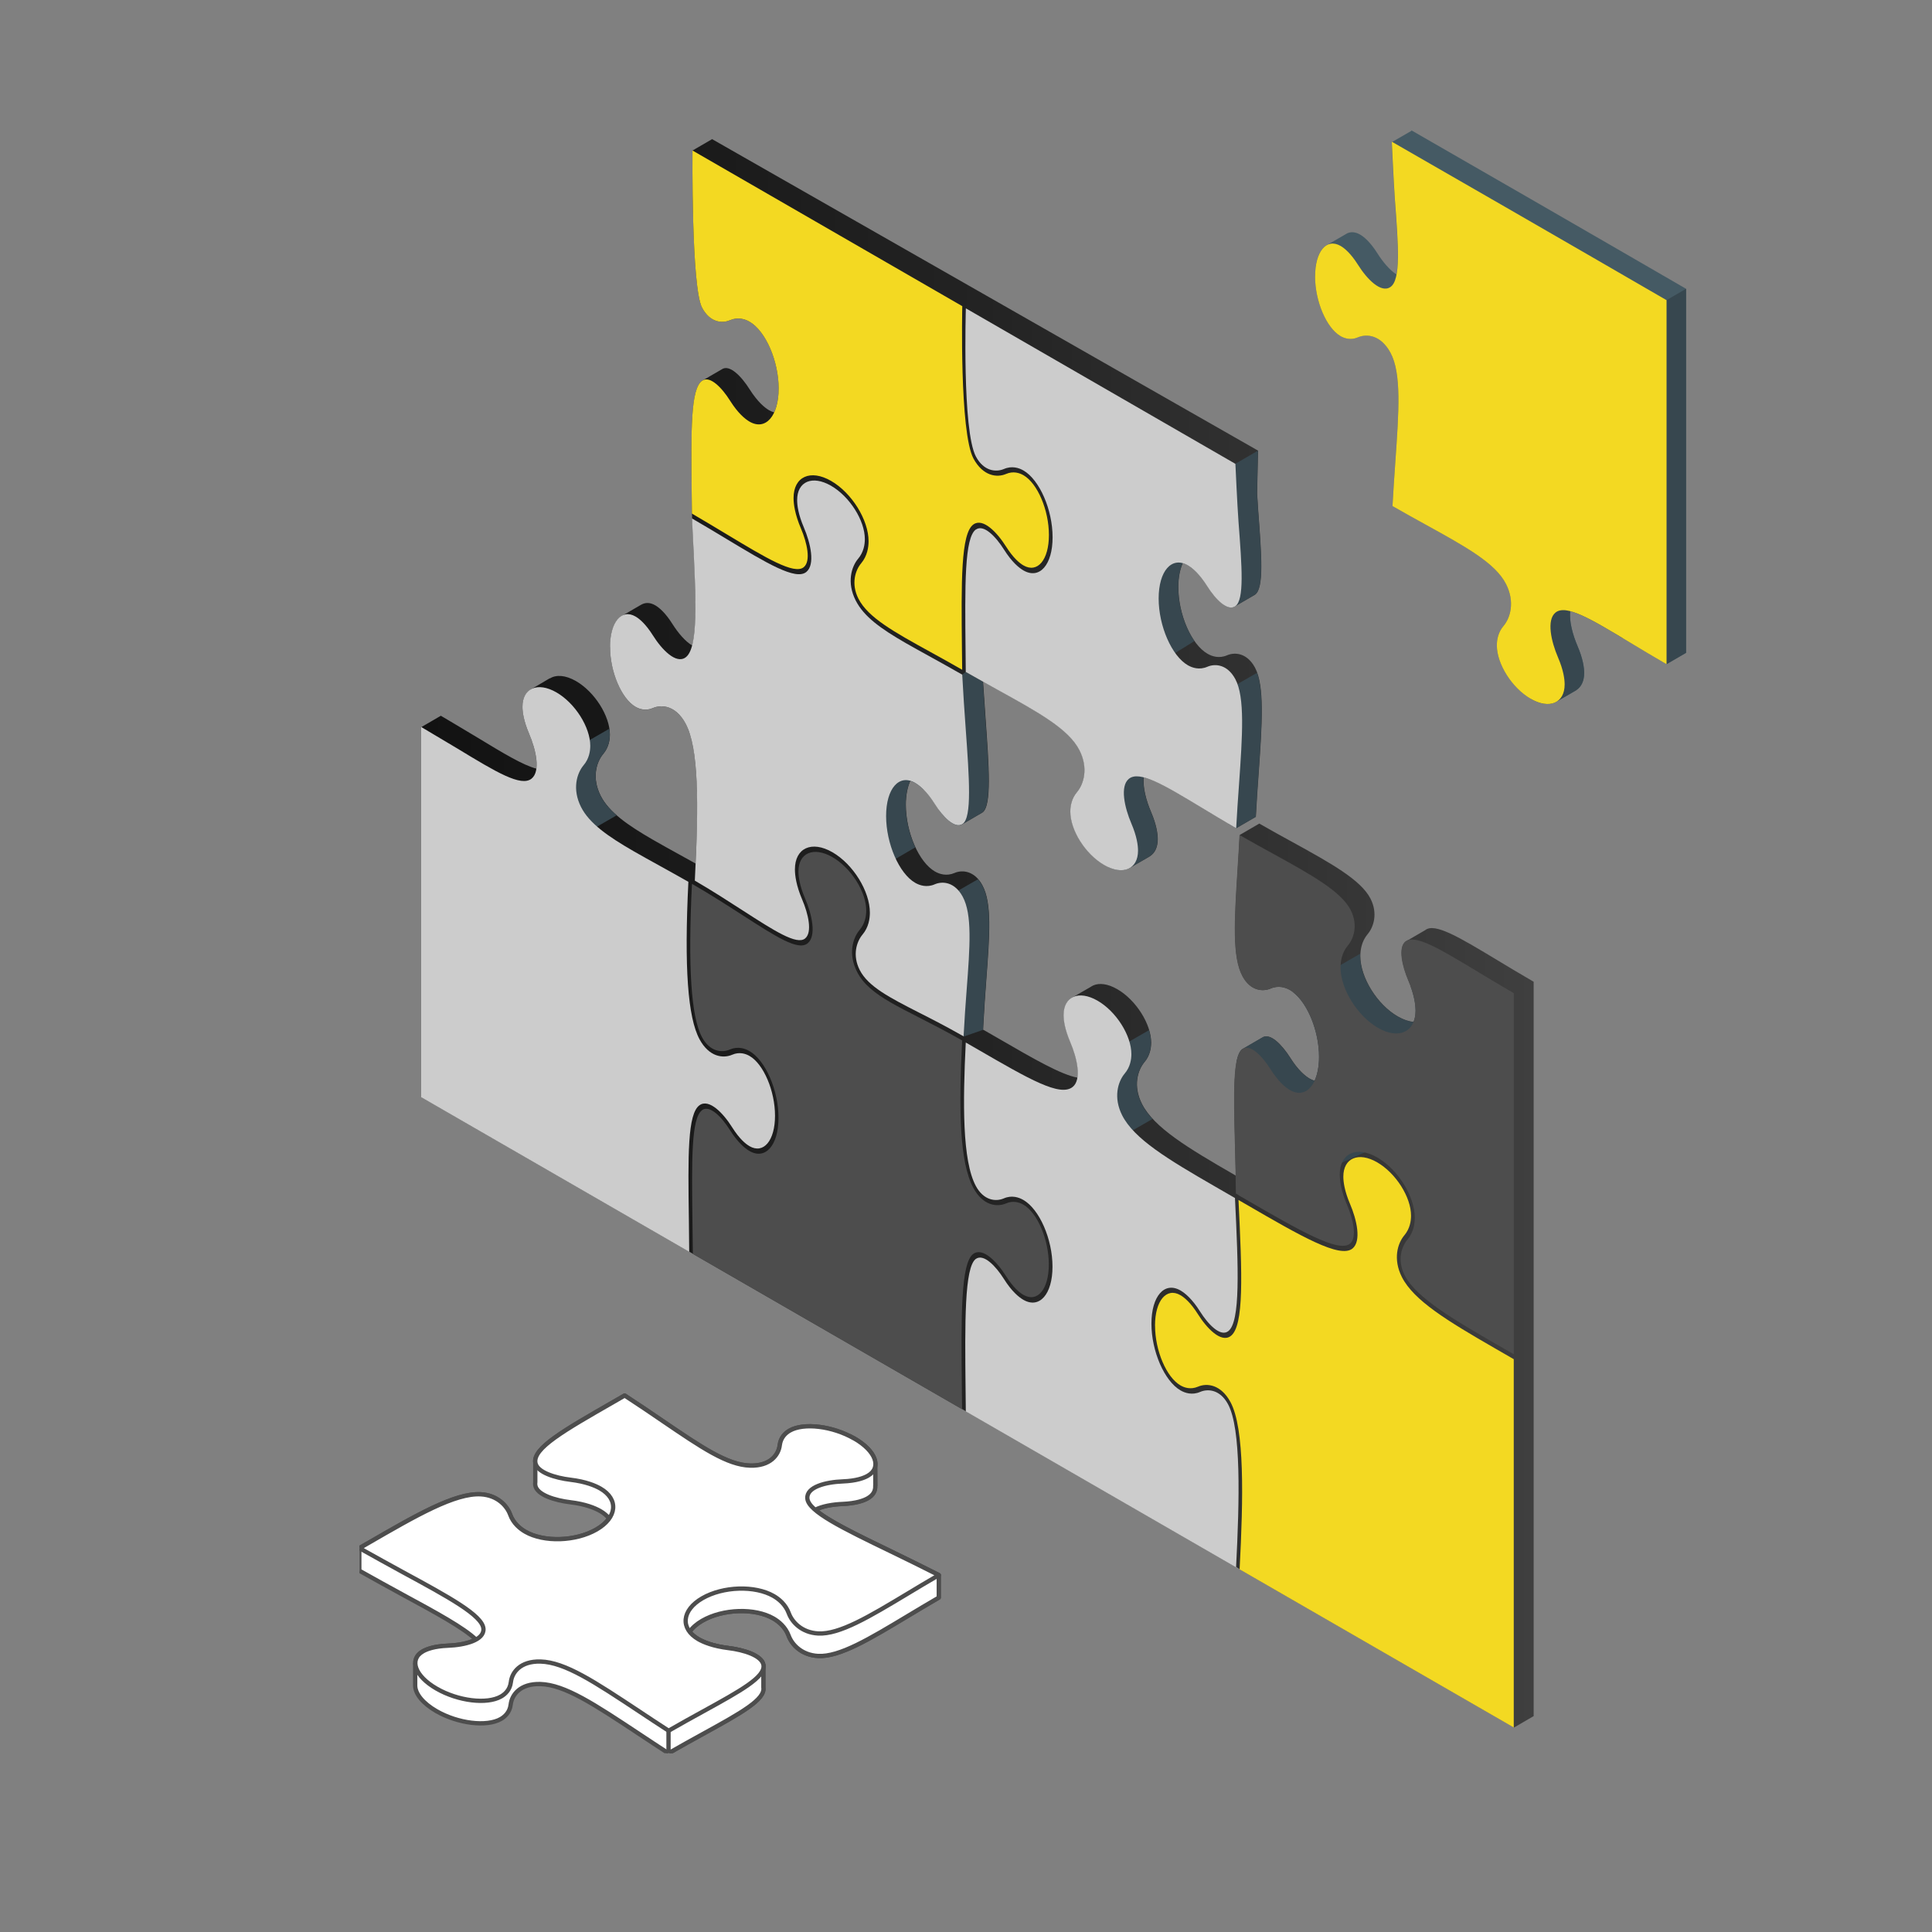 <svg width="450" height="450" viewBox="0 0 450 450" fill="none" xmlns="http://www.w3.org/2000/svg">
<rect x="0" y="0" width="450" height="450" fill="#808080" stroke="none"/>
<g clip-path="url(#clip0_2886_43881)">
<path d="M102.653 166.695C102.653 166.695 108.722 170.279 111.203 171.789C117.204 175.429 121.817 178.224 124.941 179.035C125.235 176.747 124.366 173.536 123.25 170.921C121.975 167.946 121.704 165.861 121.704 164.633C121.704 162.751 122.381 161.421 123.486 160.7V160.677L123.723 160.531C123.735 160.531 123.746 160.519 123.768 160.508L128.066 157.972L128.111 158.006C129.555 157.105 131.732 157.24 134.157 158.637C138.499 161.139 142.052 166.74 142.052 171.09C142.052 172.318 141.782 174.099 140.507 175.598C138.905 177.502 137.8 181.199 139.909 185.357C141.827 189.144 146.147 192.175 152.17 195.646C154.009 196.706 156.005 197.81 158.137 198.982C159.4 199.681 160.709 200.402 162.039 201.146C162.773 184.918 162.513 173.738 159.671 168.498C157.46 164.419 154.2 164.013 152.091 164.926C150.41 165.658 148.955 165.174 148.042 164.644C144.771 162.762 142.109 156.496 142.109 150.715C142.109 147.019 143.203 144.381 144.838 143.457L144.861 143.446C144.872 143.446 144.883 143.435 144.906 143.424L149.35 140.843H149.361C150.298 140.302 151.403 140.291 152.599 140.978C153.524 141.508 154.967 142.702 156.648 145.373C157.923 147.39 159.614 149.408 161.239 150.354C162.457 145.723 161.994 136.346 161.385 124.378L161.216 120.783L161.171 119.622C161.16 117.876 161.126 116.185 161.115 114.563C160.968 100.115 160.866 90.547 163.551 88.677L168.108 86.028C169.935 84.755 172.744 87.73 174.582 90.649C176.466 93.613 178.101 94.954 179.15 95.562C179.556 95.799 179.94 95.945 180.323 96.047C180.978 94.638 181.372 92.745 181.372 90.48C181.372 84.067 178.338 77.092 174.605 74.939C173.556 74.331 171.909 73.778 170.037 74.579C168.198 75.379 165.389 75.108 163.562 71.716C160.99 66.983 161.306 35.056 161.306 35.056L165.863 32.408L293.028 104.961L292.813 114.934C292.892 116.433 292.982 117.831 293.061 118.845C293.862 129.416 294.449 137.045 292.306 138.521L287.749 141.17C285.921 142.443 283.113 139.468 281.252 136.56C279.391 133.597 277.744 132.244 276.695 131.636C276.289 131.399 275.894 131.241 275.511 131.14C274.856 132.56 274.462 134.453 274.462 136.73C274.462 143.142 277.496 150.118 281.252 152.27C282.301 152.879 283.948 153.431 285.809 152.631C287.659 151.831 290.478 152.112 292.306 155.482C294.595 159.719 293.975 168.645 293.185 179.959C292.949 183.25 292.7 186.642 292.52 190.248L287.963 192.896C285.053 191.206 282.346 189.572 279.955 188.118C274.056 184.557 269.521 181.819 266.431 181.03C266.126 183.329 267.006 186.563 268.134 189.178C269.397 192.141 269.668 194.238 269.668 195.455C269.668 197.382 268.968 198.734 267.818 199.444L267.66 199.545C267.638 199.557 267.604 199.579 267.581 199.591L263.058 202.205C261.614 202.971 259.539 202.769 257.215 201.439C252.873 198.937 249.342 193.359 249.342 188.997C249.342 187.769 249.613 185.988 250.876 184.478C252.478 182.596 253.595 178.889 251.474 174.719C248.97 169.772 242.033 165.951 232.423 160.643C231.295 160.012 230.145 159.381 228.972 158.728C229.152 161.601 229.344 164.396 229.547 167.123C230.37 178.629 231.024 187.724 228.836 189.245L224.279 191.893C222.452 193.167 219.644 190.192 217.782 187.262C215.921 184.298 214.263 182.957 213.214 182.348C212.808 182.112 212.425 181.965 212.041 181.864C211.387 183.272 210.992 185.166 210.992 187.431C210.992 193.854 214.026 200.83 217.76 202.983C218.809 203.591 220.467 204.132 222.328 203.332C224.178 202.532 226.998 202.825 228.825 206.206C231.07 210.342 230.517 217.746 229.75 227.978C229.513 231.201 229.242 234.841 229.039 238.763L228.994 239.845L229.558 240.149L232.401 241.783C240.995 246.764 247.143 250.303 250.989 251.013C251.373 248.714 250.481 245.378 249.331 242.685C248.056 239.71 247.786 237.625 247.786 236.397C247.786 234.526 248.451 233.207 249.545 232.486V232.464L249.771 232.328C249.805 232.306 249.839 232.283 249.884 232.261L254.001 229.894C254.181 229.759 254.373 229.657 254.587 229.556L254.621 229.533C256.054 228.891 258.039 229.128 260.238 230.401C264.581 232.903 268.134 238.504 268.134 242.854C268.134 244.082 267.863 245.863 266.589 247.362C264.987 249.266 263.881 252.963 265.991 257.121C268.777 262.621 276.639 267.365 287.591 273.676L287.85 273.834C287.805 271.242 287.749 268.74 287.681 266.441C287.388 254.529 287.162 245.919 289.441 244.33L293.998 241.682C295.836 240.42 298.633 243.384 300.494 246.302C302.356 249.278 304.014 250.619 305.051 251.227C305.457 251.464 305.852 251.622 306.236 251.723C306.89 250.314 307.285 248.421 307.285 246.156C307.285 239.732 304.251 232.757 300.494 230.593C299.457 229.995 297.799 229.443 295.938 230.255C294.088 231.032 291.268 230.762 289.441 227.381C287.016 222.896 287.546 214.41 288.279 202.667C288.437 200.098 288.617 197.37 288.764 194.474L293.321 191.826C296.005 193.37 298.554 194.778 301.036 196.131C309.935 201.033 316.974 204.921 319.218 209.316C320.967 212.753 319.952 215.92 318.553 217.577C317.143 219.244 316.85 221.284 316.85 222.67C316.85 227.663 320.764 233.974 325.58 236.746C326.911 237.512 328.163 237.918 329.291 238.019C329.595 237.276 329.765 236.408 329.765 235.394C329.765 233.996 329.471 231.641 328.061 228.339C326.663 225.059 325.648 220.732 327.396 219.301L331.953 216.652C334.164 214.838 339.973 218.354 348.793 223.662C351.308 225.183 354.173 226.908 357.219 228.666V399.713L352.662 402.362L224.167 328.243L161.453 292.068L160.596 291.572L98.175 255.566V169.332L102.732 166.684L102.653 166.695Z" fill="url(#paint0_linear_2886_43881)"/>
<path d="M278.862 122.553L279.031 133.642C278.095 132.617 277.272 131.997 276.662 131.636C276.256 131.4 275.862 131.242 275.478 131.14C274.824 132.56 274.429 134.454 274.429 136.73C274.429 141.283 275.963 146.117 278.196 149.318C275.794 150.839 270.064 154.412 270.053 153.961C270.03 153.386 265.507 121.55 265.507 121.55L278.862 122.564V122.553ZM292.262 138.533L287.705 141.181C286.949 141.7 286.036 141.508 285.088 140.888L287.75 108.015L292.995 104.973L292.781 114.946C292.86 116.445 292.95 117.842 293.029 118.857C293.83 129.427 294.416 137.057 292.273 138.533H292.262ZM293.142 179.971C292.905 183.262 292.657 186.654 292.476 190.26L287.919 192.908C287.321 192.559 286.746 192.221 286.171 191.883L283.836 161.872L292.781 156.711C294.439 161.309 293.864 169.637 293.142 179.982V179.971ZM267.774 199.478L267.616 199.568C267.616 199.568 267.56 199.602 267.537 199.614L263.014 202.228C261.796 202.87 260.127 202.825 258.243 201.991V176.669H265.327L267.955 181.549C267.402 181.334 266.872 181.154 266.387 181.03C266.082 183.329 266.962 186.563 268.09 189.178C269.353 192.142 269.624 194.238 269.624 195.455C269.624 197.382 268.925 198.734 267.774 199.444V199.478ZM224.935 156.508L228.917 158.75C229.097 161.624 229.289 164.419 229.492 167.146C230.315 178.652 230.969 187.747 228.781 189.268L224.224 191.916C222.769 192.931 220.705 191.263 218.979 189.054C220.66 178.551 224.112 157.15 224.112 157.15L224.924 156.497L224.935 156.508ZM215.111 183.915C214.355 183.16 213.689 182.676 213.171 182.383C212.764 182.146 212.381 181.999 211.997 181.898C211.343 183.307 210.948 185.2 210.948 187.465C210.948 190.891 211.817 194.452 213.182 197.371C210.475 198.971 205.873 201.665 205.94 201.518C206.031 201.304 202.545 177.638 202.545 177.638L215.099 178.957V183.915H215.111ZM132.635 175.091L141.918 169.738C141.986 170.2 142.031 170.651 142.031 171.102C142.031 172.33 141.76 174.111 140.486 175.61C138.884 177.514 137.779 181.211 139.888 185.369C140.711 186.992 141.986 188.468 143.633 189.899L132.635 196.244V175.102V175.091ZM268.079 242.888C268.079 244.117 267.808 245.897 266.533 247.396C264.932 249.301 263.826 252.997 265.936 257.155C266.533 258.339 267.379 259.488 268.44 260.626L260.928 264.954L256.348 246.449L267.616 239.947C267.921 240.95 268.09 241.942 268.09 242.877L268.079 242.888ZM228.781 206.24C231.026 210.376 230.473 217.78 229.706 228.013C229.469 231.236 229.199 234.876 228.996 238.797L228.95 239.879L224.439 241.446L219.69 209.463L227.777 204.797C228.138 205.203 228.477 205.676 228.781 206.251V206.24Z" fill="#37474F"/>
<path d="M349.13 254.36L305.963 273.755L288.007 247.294C288.3 245.806 288.74 244.781 289.383 244.341L293.94 241.693C295.778 240.431 298.575 243.395 300.436 246.314C302.298 249.289 303.956 250.63 304.993 251.238C305.399 251.475 305.794 251.633 306.178 251.734C306.832 250.326 307.227 248.432 307.227 246.167C307.227 240.183 304.599 233.748 301.215 231.134L316.814 222.141C316.814 222.332 316.803 222.524 316.803 222.693C316.803 227.685 320.717 233.996 325.533 236.768C326.864 237.535 328.116 237.94 329.244 238.042C329.549 237.298 329.718 236.43 329.718 235.416C329.718 234.199 329.492 232.272 328.522 229.635L349.152 254.383L349.13 254.36Z" fill="#37474F"/>
<path d="M227.326 123.308C224.619 125.19 224.743 136.291 224.901 151.64C224.912 153.229 224.923 154.829 224.946 156.508C227.529 157.985 229.999 159.348 232.379 160.678C241.989 165.986 248.926 169.818 251.43 174.754C253.55 178.923 252.434 182.631 250.832 184.513C249.569 186.023 249.298 187.804 249.298 189.032C249.298 193.404 252.829 198.972 257.171 201.473C261.525 203.986 265.067 202.488 265.067 198.126C265.067 196.898 264.796 194.813 263.533 191.849C261.931 188.119 260.814 183.127 262.935 181.403C265.405 179.385 271.169 182.868 279.922 188.142C282.324 189.595 285.031 191.229 287.93 192.92C288.122 189.314 288.359 185.922 288.596 182.631C289.385 171.316 290.006 162.38 287.716 158.154C285.889 154.773 283.08 154.502 281.219 155.302C279.358 156.103 277.711 155.55 276.662 154.942C272.917 152.778 269.872 145.802 269.872 139.401C269.872 133 272.906 129.507 276.662 131.67C277.711 132.279 279.358 133.631 281.219 136.595C283.069 139.514 285.889 142.478 287.716 141.204C289.859 139.728 289.272 132.087 288.472 121.528C288.178 117.572 287.75 108.038 287.75 108.038L224.968 71.818C224.968 71.818 224.077 100.353 227.326 106.37C229.153 109.751 231.962 110.022 233.823 109.244C235.684 108.433 237.331 108.974 238.38 109.582C242.124 111.746 245.17 118.722 245.17 125.145C245.17 131.569 242.136 135.029 238.38 132.865C237.331 132.256 235.684 130.927 233.823 127.963C231.973 125.033 229.153 122.058 227.326 123.331V123.308Z" fill="#CCCCCC"/>
<path d="M98.108 255.567L160.528 291.573C160.506 288.947 160.472 286.344 160.45 283.943C160.246 269.146 160.111 259.387 162.954 257.415C165.164 255.871 168.424 259.218 170.533 262.576C172.214 265.247 173.669 266.442 174.583 266.971C177.854 268.853 180.516 265.664 180.516 259.883C180.516 254.102 177.854 247.836 174.583 245.954C173.658 245.424 172.214 244.94 170.533 245.672C168.413 246.585 165.164 246.179 162.954 242.1C160.179 236.983 159.355 225.297 160.337 205.395C157.979 204.054 155.723 202.803 153.569 201.609C151.437 200.436 149.441 199.332 147.602 198.273C141.579 194.802 137.259 191.77 135.342 187.984C133.232 183.825 134.338 180.129 135.939 178.224C137.214 176.726 137.485 174.945 137.485 173.717C137.485 169.367 133.943 163.766 129.589 161.264C125.246 158.762 121.693 160.261 121.693 164.611C121.693 165.839 121.964 167.924 123.239 170.899C124.84 174.641 125.946 179.622 123.825 181.346C121.389 183.352 115.524 179.802 106.647 174.415C104.165 172.916 98.097 169.322 98.097 169.322V255.555L98.108 255.567Z" fill="#CCCCCC"/>
<path d="M163.54 258.586C160.968 260.355 161.103 270.441 161.284 284.416C161.329 286.816 161.351 289.43 161.374 292.067L224.088 328.242C224.076 326.473 224.065 324.659 224.031 322.957C223.873 306.831 223.738 294.107 226.727 292.034C228.938 290.49 232.198 293.859 234.307 297.206C235.987 299.866 237.442 301.061 238.356 301.59C241.638 303.483 244.289 300.305 244.289 294.513C244.289 288.72 241.638 282.466 238.356 280.584C237.431 280.054 235.987 279.57 234.307 280.302C232.198 281.204 228.938 280.809 226.727 276.707C223.479 270.689 223.298 258.62 224.099 242.335C220.456 240.273 217.117 238.56 214.173 237.05C211.635 235.754 209.413 234.627 207.473 233.5C203.728 231.336 201.1 229.252 199.623 226.355C197.513 222.197 198.619 218.501 200.22 216.596C201.495 215.097 201.766 213.317 201.766 212.088C201.766 207.716 198.224 202.137 193.87 199.635C189.527 197.134 185.974 198.621 185.974 202.982C185.974 204.211 186.245 206.296 187.52 209.271C189.121 213.012 190.227 217.993 188.106 219.718C185.907 221.521 180.752 218.185 172.935 213.148C169.506 210.939 165.626 208.437 161.374 205.98L161.171 205.867C160.212 225.206 160.968 236.904 163.517 241.603C165.344 244.984 168.153 245.254 169.991 244.454C171.875 243.654 173.511 244.206 174.56 244.815C178.293 246.967 181.327 253.943 181.327 260.355C181.327 266.768 178.293 270.239 174.56 268.086C173.511 267.478 171.864 266.148 169.991 263.173C168.153 260.243 165.344 257.279 163.517 258.563L163.54 258.586Z" fill="#4D4D4D"/>
<path d="M227.326 293.195C224.607 295.088 224.743 308.217 224.901 323.442C224.912 325.133 224.946 326.981 224.957 328.75L288.742 365.545L287.908 364.993C288.708 349.441 289.126 332.773 286.024 327.06C284.197 323.679 281.388 323.408 279.527 324.209C277.666 325.009 276.008 324.456 274.959 323.848C271.225 321.695 268.191 314.72 268.191 308.307C268.191 301.895 271.225 298.424 274.959 300.576C276.008 301.185 277.666 302.526 279.527 305.49C281.377 308.42 284.197 311.395 286.024 310.099C288.979 308.037 288.438 295.314 287.648 279.041L282.978 276.347C272.037 270.036 264.164 265.281 261.378 259.792C259.269 255.634 260.374 251.938 261.976 250.033C263.251 248.534 263.521 246.754 263.521 245.525C263.521 241.175 259.98 235.574 255.626 233.072C251.283 230.571 247.73 232.069 247.73 236.419C247.73 237.648 248.001 239.733 249.275 242.708C250.877 246.449 251.983 251.43 249.862 253.155C246.952 255.544 239.733 251.374 227.788 244.455L224.946 242.821C224.258 256.772 224.111 270.341 227.303 276.257C229.13 279.638 231.939 279.931 233.8 279.131C235.661 278.319 237.308 278.883 238.357 279.491C242.102 281.655 245.147 288.608 245.147 295.032C245.147 301.455 242.113 304.915 238.357 302.751C237.308 302.143 235.661 300.813 233.8 297.849C231.95 294.919 229.13 291.944 227.303 293.218L227.326 293.195Z" fill="#CCCCCC"/>
<path d="M269.035 308.781C269.035 314.573 271.686 320.805 274.957 322.687C275.893 323.228 277.326 323.701 279.018 322.991C281.127 322.079 284.375 322.462 286.597 326.564C289.925 332.728 289.598 348.945 288.729 365.534L352.582 402.362V316.579L348.127 314.01C337.186 307.699 329.301 302.921 326.527 297.455C324.406 293.263 325.523 289.578 327.124 287.696C328.388 286.174 328.658 284.394 328.658 283.165C328.658 278.815 325.128 273.248 320.763 270.724C316.42 268.222 312.89 269.71 312.89 274.06C312.89 275.288 313.16 277.373 314.424 280.359C316.025 284.089 317.142 289.07 315.022 290.806C312.1 293.184 302.998 287.921 290.399 280.618L288.47 279.503C289.304 296.666 289.835 308.984 286.586 311.237C284.364 312.781 281.104 309.412 279.006 306.076C277.326 303.405 275.871 302.211 274.946 301.67C271.675 299.788 269.024 302.977 269.024 308.769L269.035 308.781Z" fill="#F3D922"/>
<path d="M287.636 266.453C287.726 269.969 287.827 273.913 287.861 278.016L288.436 278.297V278.365L290.422 279.514C302.355 286.411 311.762 291.866 314.424 289.691C316.172 288.248 315.157 283.932 313.759 280.653C312.349 277.351 312.055 274.984 312.055 273.575C312.055 268.606 315.969 266.814 320.786 269.586C325.613 272.37 329.527 278.68 329.527 283.65C329.527 285.048 329.223 287.076 327.813 288.744C326.414 290.401 325.41 293.556 327.159 297.016C329.866 302.358 338.889 307.553 350.315 314.123L352.594 315.441V231.326C349.56 229.568 346.683 227.844 344.168 226.323C335.359 221.003 329.55 217.499 327.328 219.313C325.58 220.744 326.595 225.072 327.993 228.351C329.403 231.653 329.697 234.008 329.697 235.406C329.697 240.398 325.783 242.179 320.966 239.406C316.15 236.634 312.236 230.323 312.236 225.331C312.236 223.945 312.529 221.916 313.939 220.237C315.338 218.58 316.353 215.414 314.605 211.977C312.36 207.581 305.322 203.693 296.422 198.791C293.941 197.428 291.38 196.03 288.707 194.486C288.56 197.383 288.391 200.11 288.222 202.679C287.489 214.422 286.959 222.908 289.384 227.393C291.211 230.774 294.02 231.044 295.881 230.267C297.742 229.455 299.4 230.008 300.438 230.605C304.182 232.769 307.228 239.744 307.228 246.168C307.228 252.592 304.194 256.051 300.438 253.888C299.4 253.29 297.742 251.938 295.881 248.963C294.031 246.044 291.234 243.08 289.384 244.342C287.105 245.92 287.331 254.541 287.624 266.453H287.636Z" fill="#4D4D4D"/>
<path d="M142.098 150.704C142.098 156.496 144.76 162.751 148.031 164.633C148.956 165.163 150.4 165.647 152.08 164.915C154.201 164.002 157.449 164.408 159.66 168.487C162.728 174.144 162.784 186.71 161.837 205.113C165.943 207.502 169.687 209.925 173.004 212.066C180.29 216.765 185.569 220.169 187.52 218.591C189.269 217.16 188.253 212.832 186.855 209.553C185.445 206.251 185.152 203.896 185.152 202.498C185.152 197.506 189.066 195.725 193.882 198.498C198.698 201.27 202.612 207.581 202.612 212.573C202.612 213.971 202.319 215.988 200.909 217.667C199.51 219.324 198.495 222.49 200.243 225.927C202.206 229.793 207.214 232.362 214.128 235.89C217.117 237.4 220.49 239.135 224.167 241.231C224.167 241.231 224.171 241.224 224.178 241.209L224.427 241.389H224.438C224.641 237.479 224.9 233.839 225.148 230.616C225.927 220.394 226.468 212.979 224.224 208.843C222.396 205.462 219.588 205.169 217.727 205.969C215.865 206.781 214.207 206.228 213.158 205.62C209.425 203.467 206.391 196.492 206.391 190.068C206.391 183.645 209.425 180.185 213.158 182.349C214.207 182.957 215.865 184.298 217.727 187.262C219.576 190.192 222.396 193.167 224.224 191.894C226.412 190.372 225.758 181.267 224.934 169.772C224.641 165.715 224.348 161.534 224.122 157.139C221.483 155.629 218.967 154.231 216.723 152.992C214.647 151.842 212.707 150.783 210.959 149.78C205.161 146.433 201.225 143.638 199.307 139.863C197.187 135.67 198.303 131.985 199.905 130.103C201.168 128.593 201.439 126.813 201.439 125.573C201.439 121.223 197.909 115.656 193.566 113.143C189.212 110.63 185.67 112.129 185.67 116.479C185.67 117.718 185.941 119.814 187.204 122.778C188.806 126.508 189.923 131.501 187.802 133.225C185.321 135.242 178.564 131.163 169.225 125.539C166.665 123.995 164.014 122.395 161.183 120.761L161.352 124.356C162.142 139.851 162.694 151.042 159.649 153.149C157.438 154.693 154.178 151.346 152.069 147.988C150.388 145.317 148.933 144.123 148.02 143.593C144.749 141.711 142.087 144.9 142.087 150.681L142.098 150.704Z" fill="#CCCCCC"/>
<path d="M163.541 88.677C160.845 90.547 160.958 100.115 161.104 114.563C161.115 116.185 161.149 117.876 161.161 119.623C164.014 121.29 166.676 122.879 169.248 124.435C178.384 129.934 184.994 133.924 187.205 132.109C188.953 130.678 187.949 126.362 186.551 123.082C185.141 119.78 184.836 117.403 184.836 115.994C184.836 111.024 188.75 109.232 193.578 112.016C198.394 114.788 202.308 121.099 202.308 126.069C202.308 127.466 202.003 129.495 200.605 131.174C199.206 132.83 198.191 135.975 199.939 139.434C202.184 143.852 208.275 147.21 216.723 151.865C218.945 153.093 221.472 154.479 224.111 156C224.1 154.344 224.088 152.721 224.055 151.143C223.897 135.49 223.773 124.198 226.75 122.136C228.961 120.592 232.221 123.961 234.33 127.308C236.011 129.968 237.466 131.163 238.38 131.692C241.662 133.585 244.312 130.407 244.312 124.615C244.312 118.822 241.662 112.568 238.38 110.686C237.455 110.156 236.011 109.672 234.33 110.393C232.221 111.306 228.961 110.911 226.75 106.821C223.446 100.701 224.134 71.311 224.134 71.311L161.296 35.057C161.296 35.057 160.98 66.983 163.552 71.716C165.379 75.108 168.188 75.39 170.026 74.579C171.91 73.778 173.545 74.331 174.594 74.939C178.328 77.092 181.362 84.067 181.362 90.48C181.362 96.892 178.328 100.363 174.594 98.211C173.545 97.602 171.899 96.272 170.026 93.297C168.188 90.367 165.379 87.403 163.552 88.677H163.541Z" fill="#F3D922"/>
<path d="M85.562 359.516C96.954 352.923 105.978 347.717 111.978 348.043C115.836 348.258 118.069 350.714 118.802 352.754C119.547 354.816 121.149 356.079 122.356 356.777C126.664 359.268 134.097 359.031 138.902 356.248C140.233 355.481 141.203 354.602 141.858 353.678C141.373 353.047 140.696 352.461 139.816 351.954C138.598 351.255 136.41 350.331 132.845 349.903C129.304 349.475 125.04 348.19 124.679 345.959C124.634 345.711 124.645 345.463 124.679 345.215V340.707C124.115 337.304 131.221 333.224 142.963 326.485L145.478 325.031C148.693 327.139 151.682 329.156 154.321 330.959C163.39 337.123 169.402 341.214 174.715 341.361C179.384 341.485 181.347 338.87 181.606 336.582C181.821 334.768 182.971 333.754 183.907 333.213C187.178 331.331 193.901 332.154 198.943 335.05C202.327 336.999 204.075 339.411 203.838 341.349L203.861 346.06H203.838C203.917 347.21 203.376 348.246 202.112 348.968C201.176 349.508 199.417 350.162 196.281 350.297C193.98 350.388 191.487 350.804 189.84 351.672C192.841 354.253 199.293 357.386 207.402 361.308C211.023 363.077 214.768 364.891 218.637 366.863V372.115C216.065 373.603 213.662 375.056 211.328 376.454C202.473 381.773 195.491 385.976 190.517 385.706C186.66 385.492 184.426 383.035 183.682 380.995C182.926 378.944 181.336 377.671 180.129 376.972C175.809 374.482 168.376 374.718 163.559 377.491C162.228 378.257 161.247 379.136 160.593 380.071C161.089 380.702 161.766 381.288 162.646 381.807C163.841 382.494 166.063 383.418 169.616 383.858C173.158 384.286 177.422 385.571 177.783 387.802C177.816 387.982 177.805 388.174 177.783 388.354V393.054C178.234 395.871 172.481 399.038 163.762 403.839C161.315 405.18 158.562 406.701 155.686 408.358C153.272 406.802 151.017 405.292 148.896 403.895C138.451 396.975 131.56 392.4 125.841 392.242C121.171 392.118 119.209 394.733 118.949 397.02C118.735 398.835 117.584 399.849 116.671 400.379C113.388 402.272 106.655 401.449 101.624 398.542C98.488 396.727 96.763 394.541 96.706 392.682V392.513C96.706 392.513 96.706 392.513 96.706 392.501V387.396H96.729C96.706 386.303 97.259 385.323 98.466 384.624C99.391 384.094 101.15 383.43 104.286 383.306C106.643 383.215 109.192 382.776 110.839 381.863C107.963 379.125 101.703 375.71 93.796 371.428C90.728 369.748 87.254 367.855 83.69 365.838V360.586L85.54 359.516H85.562Z" fill="white" stroke="#4D4D4D" stroke-linejoin="round"/>
<path d="M159.657 356.63L198.244 334.666C198.481 334.79 198.729 334.914 198.966 335.049C202.35 336.999 204.098 339.41 203.862 341.349L203.884 346.059H203.862C203.941 347.209 203.399 348.246 202.136 348.967C201.2 349.508 199.44 350.162 196.304 350.297C194.003 350.387 191.511 350.804 189.864 351.672C192.864 354.252 199.316 357.385 207.426 361.307C211.047 363.076 214.791 364.891 218.66 366.863V372.114C216.088 373.602 213.686 375.056 211.351 376.453C202.497 381.772 195.515 385.976 190.541 385.705C186.683 385.491 184.45 383.035 183.705 380.995C182.949 378.944 181.359 377.67 180.152 376.972C175.832 374.481 168.399 374.718 163.583 377.49C162.252 378.256 161.27 379.135 160.616 380.071C161.112 380.702 161.789 381.288 162.669 381.806C163.865 382.494 166.087 383.418 169.64 383.857C173.181 384.285 177.445 385.57 177.806 387.801C177.84 387.982 177.829 388.173 177.806 388.354V393.053C178.257 395.87 172.505 399.037 163.786 403.838C161.338 405.179 158.586 406.7 155.71 408.357V403.105L159.657 356.63Z" fill="white" stroke="#4D4D4D" stroke-linejoin="round"/>
<path d="M198.967 335.062C193.936 332.154 187.202 331.331 183.931 333.225C182.995 333.766 181.856 334.78 181.63 336.594C181.371 338.871 179.408 341.496 174.738 341.372C169.415 341.226 163.414 337.146 154.345 330.971C151.706 329.168 148.728 327.139 145.502 325.043L142.987 326.497C131.234 333.236 124.128 337.315 124.703 340.719C125.064 342.939 129.328 344.235 132.869 344.663C136.434 345.091 138.622 346.015 139.84 346.714C144.149 349.205 143.743 353.487 138.926 356.259C134.11 359.032 126.688 359.268 122.379 356.789C121.161 356.09 119.56 354.828 118.826 352.766C118.082 350.726 115.849 348.269 111.991 348.055C105.99 347.728 96.967 352.935 85.575 359.528L83.725 360.598C87.289 362.604 90.774 364.509 93.831 366.188C104.592 372.025 112.329 376.24 112.6 379.339C112.826 382.033 108.28 383.171 104.321 383.317C101.174 383.441 99.415 384.106 98.501 384.636C95.219 386.529 96.651 390.406 101.67 393.302C106.701 396.21 113.435 397.032 116.717 395.139C117.642 394.609 118.781 393.595 118.996 391.781C119.255 389.504 121.218 386.878 125.887 387.002C131.606 387.16 138.498 391.736 148.942 398.655C151.063 400.064 153.319 401.563 155.733 403.118C158.609 401.461 161.361 399.94 163.809 398.599C172.528 393.798 178.28 390.631 177.829 387.814C177.468 385.594 173.204 384.298 169.663 383.87C166.11 383.43 163.888 382.506 162.692 381.818C158.372 379.328 158.778 375.034 163.606 372.251C168.422 369.478 175.844 369.242 180.175 371.732C181.393 372.431 182.972 373.704 183.728 375.756C184.473 377.795 186.706 380.252 190.552 380.466C195.526 380.737 202.508 376.533 211.363 371.214C213.686 369.817 216.089 368.363 218.672 366.875C214.792 364.903 211.058 363.077 207.438 361.319C196.327 355.944 188.296 352.045 188.048 349.024C187.811 346.331 192.368 345.193 196.327 345.046C199.474 344.922 201.234 344.257 202.159 343.716C205.43 341.834 203.997 337.946 198.978 335.05L198.967 335.062Z" fill="white" stroke="#4D4D4D" stroke-linejoin="round"/>
<path d="M308.976 57.122L309.021 57.1C309.044 57.089 309.067 57.066 309.1 57.055L313.691 54.406C313.691 54.406 313.748 54.373 313.781 54.35C314.661 53.944 315.688 54.001 316.782 54.632C317.707 55.161 319.15 56.356 320.831 59.016C322.06 60.965 323.685 62.926 325.264 63.918C325.929 60.368 325.456 54.136 324.869 46.36C324.587 42.438 324.158 33.006 324.158 33.006L324.26 33.062L328.738 30.481C328.738 30.402 328.738 30.357 328.738 30.357L328.839 30.414C367.629 52.705 392.715 67.265 392.715 67.265V152.056L388.158 154.693C385.124 152.935 382.27 151.211 379.743 149.701C373.619 146.005 368.915 143.165 365.746 142.342C365.441 144.641 366.321 147.864 367.438 150.467C368.712 153.442 368.983 155.527 368.983 156.756C368.983 158.615 368.317 159.934 367.246 160.666V160.689L367.009 160.835C366.975 160.858 366.93 160.88 366.896 160.903L362.373 163.517C360.929 164.284 358.854 164.081 356.542 162.751C352.199 160.249 348.646 154.671 348.646 150.298C348.646 149.07 348.917 147.289 350.191 145.79C351.793 143.908 352.898 140.19 350.789 136.031C348.296 131.129 341.461 127.365 331.964 122.136C329.527 120.784 326.99 119.397 324.339 117.865C324.531 114.315 324.768 110.934 324.993 107.688C325.828 95.641 326.448 86.93 323.865 82.141C321.654 78.038 318.383 77.644 316.285 78.568C314.605 79.289 313.15 78.805 312.236 78.275C308.954 76.382 306.303 70.15 306.303 64.357C306.303 60.684 307.363 58.069 308.976 57.122Z" fill="#455A64"/>
<path d="M378.007 148.654C372.728 145.476 368.611 143.087 365.746 142.354C365.442 144.653 366.321 147.876 367.438 150.479C368.713 153.455 368.983 155.539 368.983 156.768C368.983 158.627 368.318 159.946 367.246 160.678V160.701L367.009 160.847C366.976 160.87 366.93 160.892 366.897 160.915L362.374 163.529C360.93 164.296 358.854 164.093 356.542 162.763V130.465L379.586 138.906L378.007 148.665V148.654Z" fill="#37474F"/>
<path d="M392.715 67.266L388.158 69.914V154.705L392.715 152.057V67.266Z" fill="#37474F"/>
<path d="M306.302 64.369C306.302 70.161 308.953 76.393 312.235 78.287C313.16 78.816 314.604 79.301 316.284 78.579C318.393 77.667 321.653 78.061 323.864 82.152C326.447 86.942 325.838 95.653 324.992 107.7C324.766 110.945 324.529 114.326 324.338 117.876C326.988 119.409 329.526 120.795 331.963 122.147C341.449 127.376 348.295 131.14 350.788 136.042C352.897 140.201 351.792 143.92 350.19 145.802C348.916 147.301 348.645 149.081 348.645 150.31C348.645 154.682 352.187 160.261 356.54 162.762C360.883 165.264 364.436 163.777 364.436 159.415C364.436 158.187 364.165 156.102 362.891 153.127C361.289 149.397 360.184 144.404 362.304 142.68C364.774 140.663 370.73 144.258 379.754 149.712C382.269 151.222 385.123 152.958 388.168 154.705V69.913C388.168 69.913 363.071 55.342 324.281 33.062L324.18 33.006C324.18 33.006 324.608 42.427 324.89 46.36C325.714 57.258 326.312 65.135 323.875 66.837C321.664 68.381 318.393 65.011 316.295 61.664C314.615 59.005 313.16 57.81 312.246 57.28C308.964 55.387 306.313 58.565 306.313 64.369H306.302Z" fill="#F3D922"/>
</g>
<defs>
<linearGradient id="paint0_linear_2886_43881" x1="357.219" y1="217.409" x2="98.175" y2="217.409" gradientUnits="userSpaceOnUse">
<stop stop-color="#3F3F3F"/>
<stop offset="0.495" stop-color="#232323"/>
<stop offset="1" stop-color="#121212"/>
</linearGradient>
<clipPath id="clip0_2886_43881">
<rect width="309" height="378" fill="white" transform="matrix(-1 0 0 1 392.715 30.357)"/>
</clipPath>
</defs>
</svg>
